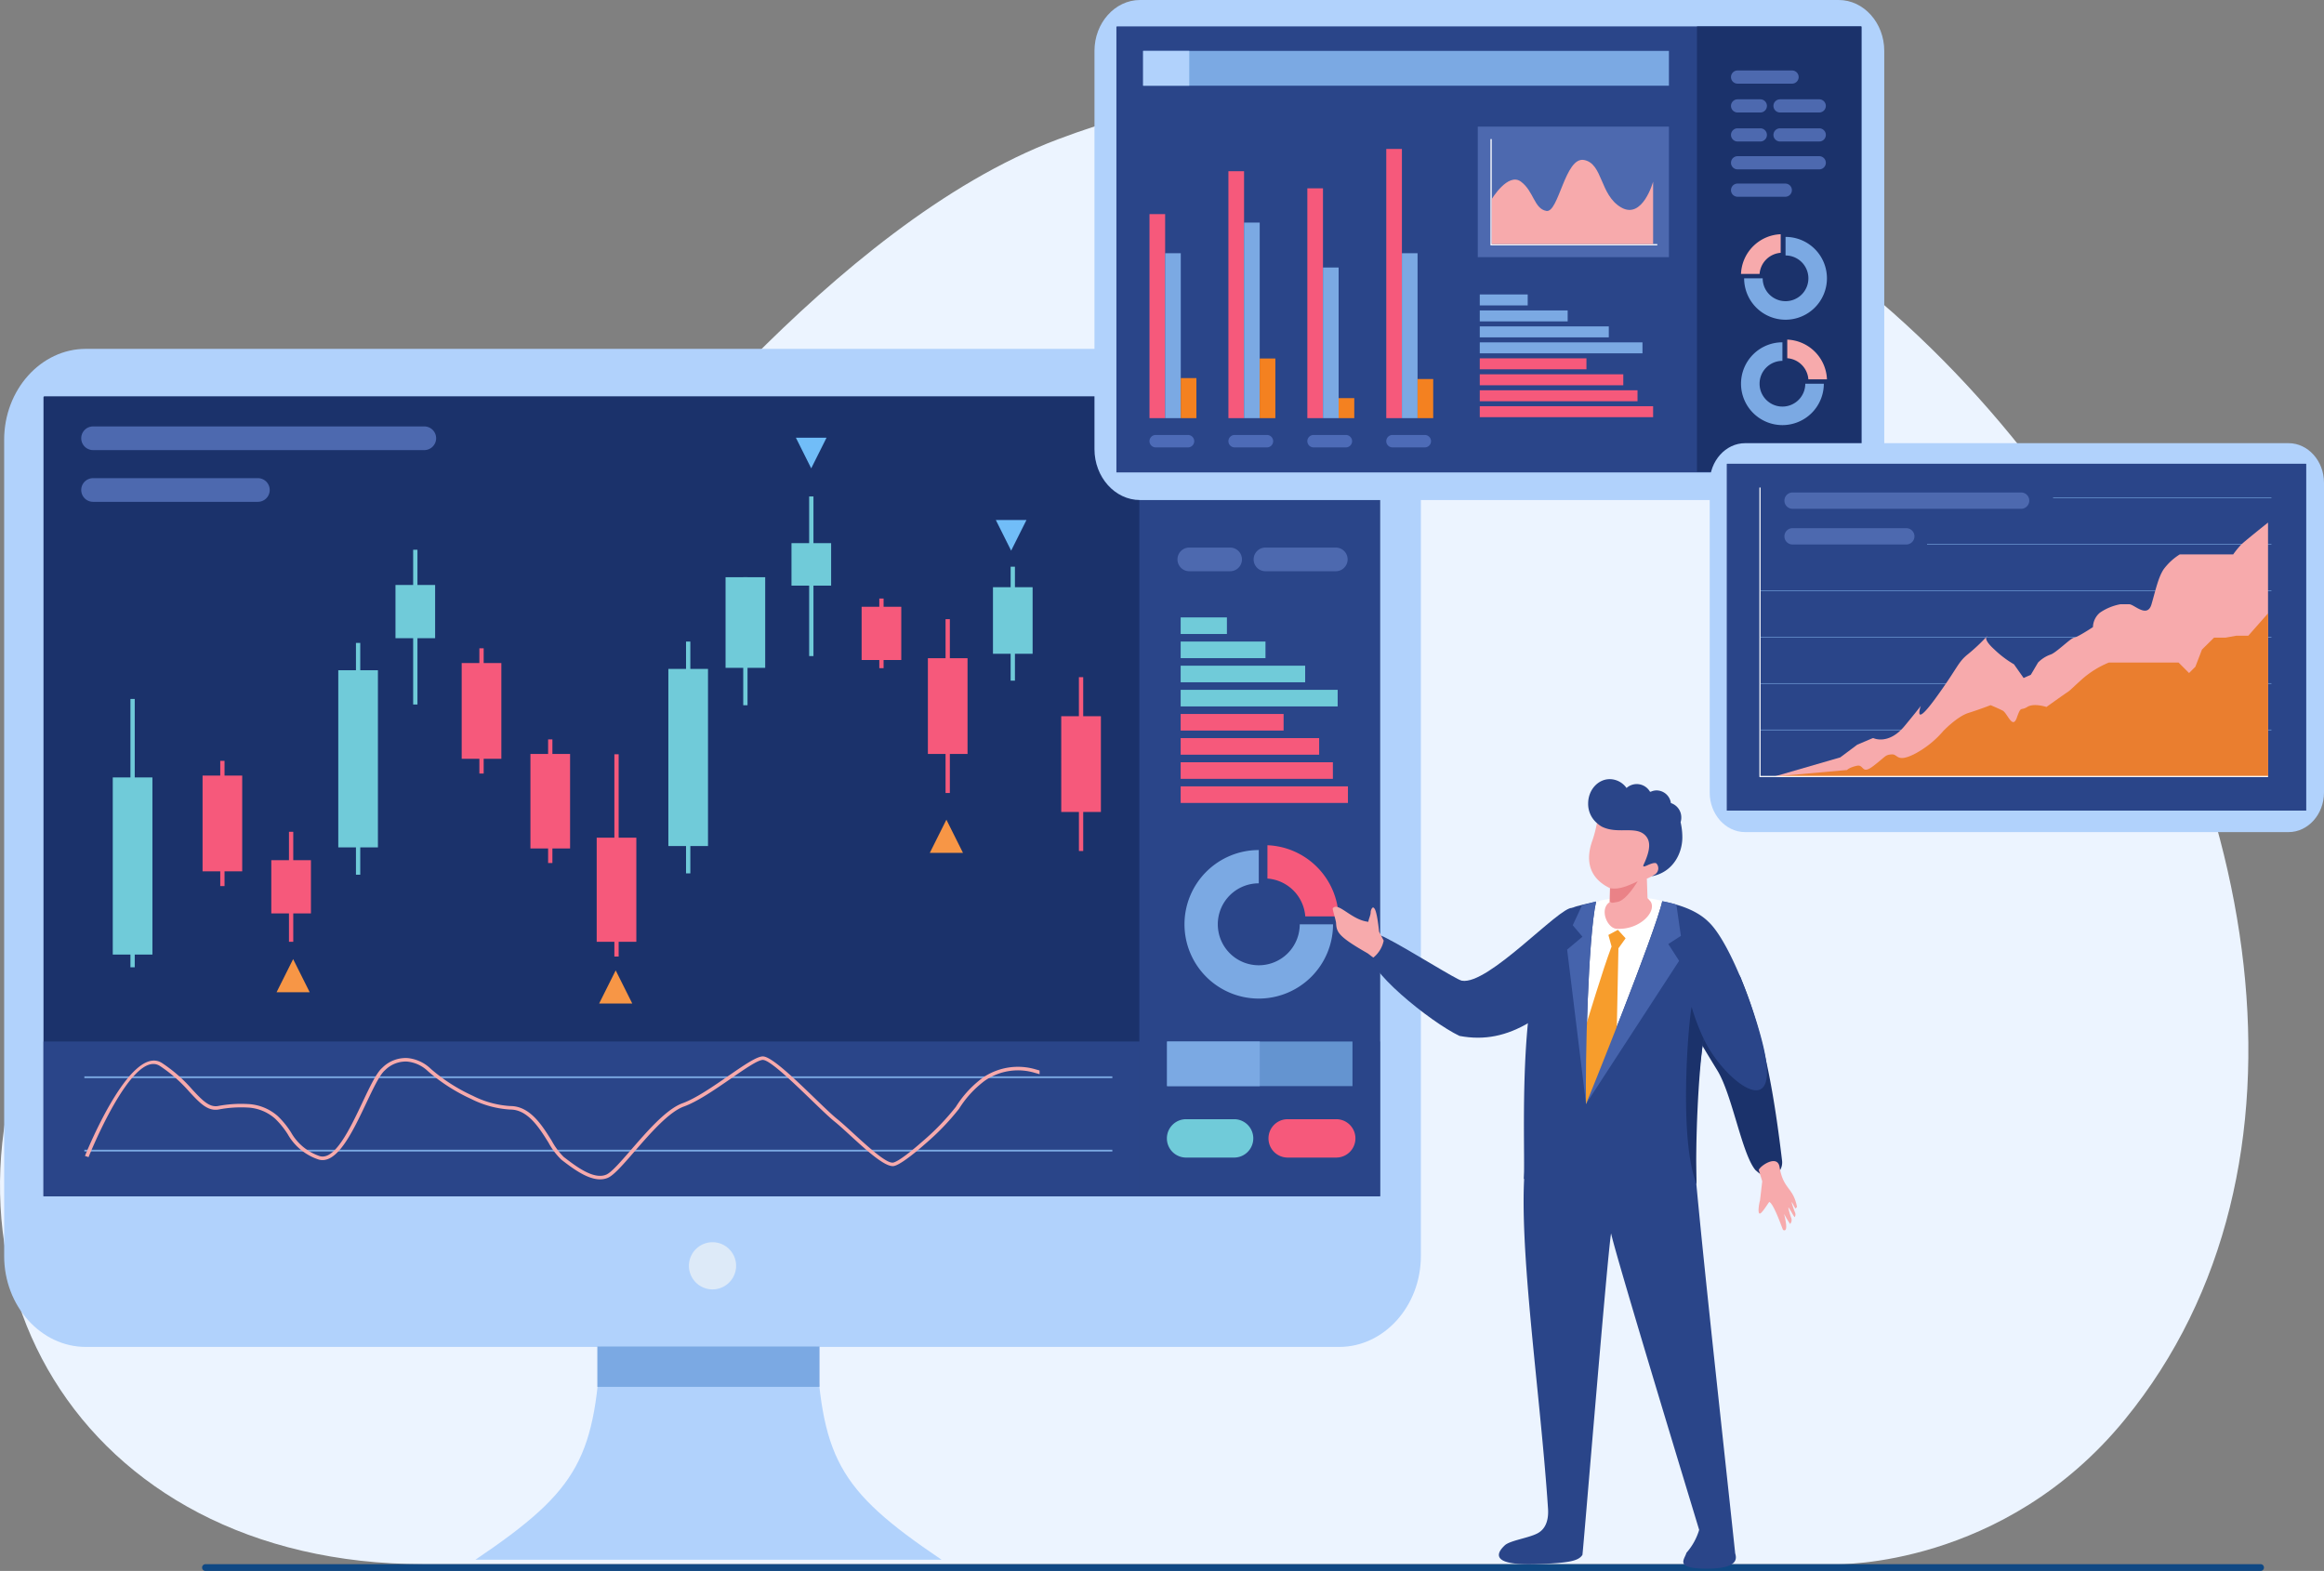 <svg id="Algo_trading-img" xmlns="http://www.w3.org/2000/svg" xmlns:xlink="http://www.w3.org/1999/xlink" width="579.538" height="391.756" viewBox="0 0 579.538 391.756">
  <rect x="0" y="0" width="579.538" height="391.756" fill="#808080" stroke="none"/>
  <defs>
    <clipPath id="clip-path">
      <rect id="Rectangle_1181" data-name="Rectangle 1181" width="579.538" height="391.756" fill="none"/>
    </clipPath>
  </defs>
  <g id="Group_9356" data-name="Group 9356" clip-path="url(#clip-path)">
    <path id="Path_21945" data-name="Path 21945" d="M263.784,64.185c-28.4,10.716-55.4,33.661-76.664,55.053-44.283,44.548-50.892,53.913-105.523,91.314-31.84,21.8-56.943,40.232-69.311,64.888C-22.457,344.7,18.926,419.5,105.642,419.5H458.151s41.466.951,71.725-36.068C632.432,257.97,462.333-10.735,263.784,64.185" transform="translate(0 -29.436)" fill="#ecf4ff" fill-rule="evenodd"/>
    <path id="Path_21946" data-name="Path 21946" d="M119.356,917.239h512.48a.844.844,0,1,1,0,1.689H119.356a.844.844,0,1,1,0-1.689" transform="translate(-68.113 -527.172)" fill="#0f4884" fill-rule="evenodd"/>
    <path id="Path_21947" data-name="Path 21947" d="M310.209,778.2c-1.43,31.033-5.214,38.88-31.438,56.565h116.25c-26.224-17.685-30.008-25.532-31.438-56.565L336.9,775.674Z" transform="translate(-160.22 -445.809)" fill="#b1d2fc" fill-rule="evenodd"/>
    <path id="Path_21948" data-name="Path 21948" d="M22.807,204.571H335.355c11.2,0,20.37,10.205,20.37,22.677V427.9h0v2.887c0,12.472-9.166,22.676-20.37,22.676H22.807c-11.2,0-20.37-10.2-20.37-22.676V227.248c0-12.472,9.167-22.677,20.37-22.677" transform="translate(-1.401 -117.575)" fill="#b1d2fc" fill-rule="evenodd"/>
    <path id="Path_21949" data-name="Path 21949" d="M25.757,232.382H358.527a.265.265,0,0,1,.249.277V431.872H25.509V232.659a.265.265,0,0,1,.248-.277" transform="translate(-14.661 -133.559)" fill="#1b326b"/>
    <rect id="Rectangle_1127" data-name="Rectangle 1127" width="333.266" height="38.585" transform="translate(10.848 259.729)" fill="#2a4589"/>
    <rect id="Rectangle_1128" data-name="Rectangle 1128" width="55.182" height="9.834" transform="translate(149.067 335.894)" fill="#7ba9e3"/>
    <rect id="Rectangle_1129" data-name="Rectangle 1129" width="55.182" height="9.834" transform="translate(149.067 335.894)" fill="none" stroke="#7ba9e3" stroke-miterlimit="22.926" stroke-width="0.216"/>
    <rect id="Rectangle_1130" data-name="Rectangle 1130" width="256.351" height="0.442" transform="translate(21.036 268.415)" fill="#7ba9e3"/>
    <rect id="Rectangle_1131" data-name="Rectangle 1131" width="256.351" height="0.442" transform="translate(21.036 286.717)" fill="#7ba9e3"/>
    <path id="Path_21950" data-name="Path 21950" d="M316.9,642.006c3.432-.321,6.953-3.112,6.966-3.121l.615.674c-.013.01-3.784,3-7.58,3.327ZM49.824,644.282c.032-.08,11.227-28.138,19.174-23.192a36.955,36.955,0,0,1,7.613,6.668c2.369,2.54,4.154,4.453,6.352,4.087a30.617,30.617,0,0,1,7.52-.5,12.075,12.075,0,0,1,7.441,3.024,21.575,21.575,0,0,1,3.293,4.056,12.983,12.983,0,0,0,6.919,5.829c3.866,1.508,7.716-6.626,10.939-13.436,1.745-3.687,3.314-7,4.707-8.347.079-.076.159-.152.241-.227a8.257,8.257,0,0,1,6.192-2.37,9.637,9.637,0,0,1,5.723,2.574c.087.077.174.157.263.241a43.854,43.854,0,0,0,10.342,6.6,23.813,23.813,0,0,0,9.357,2.555c4.913,0,7.915,4.805,10.324,8.663a17.04,17.04,0,0,0,3,4.039l.144.11c2.953,2.262,7.4,5.671,10.508,4.264,1.294-.586,3.559-3.2,6.2-6.239,3.963-4.57,8.751-10.091,12.769-11.539,3.286-1.185,7.626-4.182,11.454-6.826,3.751-2.591,7.023-4.85,8.578-4.85,2.137,0,8.071,5.729,12.922,10.411,2.289,2.209,4.333,4.182,5.568,5.171,1.1.883,2.519,2.181,4.048,3.581,3.8,3.477,8.3,7.607,9.951,7.312,1.164-.208,4.174-2.5,7.294-5.26A60.8,60.8,0,0,0,267,632.044a26.3,26.3,0,0,1,6.661-7.228,15.519,15.519,0,0,1,13.35-2.082q.434.114.863.245v.93c-.371-.117-.745-.227-1.12-.325a14.557,14.557,0,0,0-12.527,1.94,25.5,25.5,0,0,0-6.423,6.99,61.669,61.669,0,0,1-8.487,8.8c-3.233,2.856-6.416,5.246-7.772,5.488-2.138.383-6.839-3.923-10.8-7.55-1.519-1.391-2.925-2.68-4-3.543-1.27-1.018-3.327-3-5.631-5.226-4.723-4.56-10.5-10.138-12.236-10.138-1.243,0-4.4,2.177-8.01,4.674-3.876,2.676-8.27,5.711-11.678,6.94-3.777,1.361-8.478,6.783-12.37,11.269-2.708,3.123-5.033,5.8-6.521,6.478-3.658,1.658-8.393-1.969-11.533-4.375l-.144-.11a17.357,17.357,0,0,1-3.221-4.277c-2.286-3.66-5.135-8.22-9.5-8.22a24.8,24.8,0,0,1-9.781-2.651,44.917,44.917,0,0,1-10.6-6.766c-.079-.074-.161-.149-.245-.223a8.663,8.663,0,0,0-5.127-2.329,7.3,7.3,0,0,0-5.461,2.118c-.073.066-.148.137-.223.209-1.276,1.233-2.812,4.478-4.521,8.089-3.395,7.173-7.451,15.741-12.18,13.9a13.758,13.758,0,0,1-7.359-6.174,20.821,20.821,0,0,0-3.159-3.9A11.121,11.121,0,0,0,90.4,632.22a29.712,29.712,0,0,0-7.267.492c-2.731.456-4.667-1.62-7.239-4.377a36.21,36.21,0,0,0-7.422-6.512c-6.938-4.318-17.723,22.689-17.755,22.767Z" transform="translate(-28.636 -356.026)" fill="#f7aaac"/>
    <path id="Path_21951" data-name="Path 21951" d="M50.594,250.063h82.6a2.948,2.948,0,1,1,0,5.9h-82.6a2.948,2.948,0,0,1,0-5.9" transform="translate(-27.385 -143.721)" fill="#4d69af" fill-rule="evenodd"/>
    <path id="Path_21952" data-name="Path 21952" d="M50.594,280.4h41.1a2.948,2.948,0,0,1,0,5.9h-41.1a2.948,2.948,0,0,1,0-5.9" transform="translate(-27.385 -161.157)" fill="#4d69af" fill-rule="evenodd"/>
    <rect id="Rectangle_1132" data-name="Rectangle 1132" width="9.887" height="44.172" transform="translate(84.357 167.143)" fill="#70cbd9"/>
    <rect id="Rectangle_1133" data-name="Rectangle 1133" width="1.071" height="57.805" transform="translate(88.765 160.326)" fill="#70cbd9"/>
    <rect id="Rectangle_1134" data-name="Rectangle 1134" width="9.887" height="13.273" transform="translate(98.622 145.877)" fill="#70cbd9"/>
    <rect id="Rectangle_1135" data-name="Rectangle 1135" width="1.071" height="38.591" transform="translate(103.029 137.094)" fill="#70cbd9"/>
    <rect id="Rectangle_1136" data-name="Rectangle 1136" width="9.887" height="44.172" transform="translate(166.67 166.809)" fill="#70cbd9"/>
    <rect id="Rectangle_1137" data-name="Rectangle 1137" width="1.071" height="57.805" transform="translate(171.078 159.992)" fill="#70cbd9"/>
    <rect id="Rectangle_1138" data-name="Rectangle 1138" width="9.886" height="22.601" transform="translate(180.934 143.942)" fill="#70cbd9"/>
    <rect id="Rectangle_1139" data-name="Rectangle 1139" width="1.071" height="31.927" transform="translate(185.342 143.942)" fill="#70cbd9"/>
    <rect id="Rectangle_1140" data-name="Rectangle 1140" width="9.887" height="10.592" transform="translate(197.373 135.448)" fill="#70cbd9"/>
    <rect id="Rectangle_1141" data-name="Rectangle 1141" width="1.071" height="39.808" transform="translate(201.781 123.802)" fill="#70cbd9"/>
    <rect id="Rectangle_1142" data-name="Rectangle 1142" width="9.886" height="16.599" transform="translate(247.618 146.436)" fill="#70cbd9"/>
    <rect id="Rectangle_1143" data-name="Rectangle 1143" width="1.071" height="28.414" transform="translate(252.025 141.322)" fill="#70cbd9"/>
    <rect id="Rectangle_1144" data-name="Rectangle 1144" width="9.887" height="44.172" transform="translate(28.12 193.874)" fill="#70cbd9"/>
    <rect id="Rectangle_1145" data-name="Rectangle 1145" width="1.071" height="66.913" transform="translate(32.528 174.302)" fill="#70cbd9"/>
    <path id="Path_21953" data-name="Path 21953" d="M287.541,351h1.071v2.048h4.408v13.274h-4.408v2.048h-1.071v-2.048h-4.407V353.053h4.407Zm16.524,5.142h1.071v9.736h4.408v23.873h-4.408v9.736h-1.071v-9.736h-4.408V365.882h4.408ZM187.812,363.4h1.071v3.684h4.408v23.873h-4.408v3.684h-1.071v-3.684H183.4V367.083h4.408Zm17.139,22.721h1.071v3.637h4.408v23.564h-4.408v3.636h-1.071v-3.636h-4.408V389.757h4.408Zm16.524,3.716h1.071v20.8h4.408v25.954h-4.408v3.684h-1.071v-3.684h-4.408V410.637h4.408Zm-98.284,1.629h1.07v3.684h4.408v23.873h-4.408v3.684h-1.07v-3.684h-4.408V395.149h4.408Zm17.139,17.7H141.4v7.074h4.408v13.274H141.4v7.073H140.33v-7.073h-4.407V416.234h4.407Zm192.579-28.821h4.408V370.6h1.071v9.737H342.8v23.873h-4.408v9.736h-1.071v-9.736h-4.408Z" transform="translate(-68.269 -201.735)" fill="#f6597b" fill-rule="evenodd"/>
    <path id="Path_21954" data-name="Path 21954" d="M355.455,569.039l4.134,8.268h-8.268Z" transform="translate(-201.917 -327.048)" fill="#f79646" fill-rule="evenodd"/>
    <path id="Path_21955" data-name="Path 21955" d="M470.516,264.307l-3.825-7.65h7.651Z" transform="translate(-268.225 -147.51)" fill="#71bdf8" fill-rule="evenodd"/>
    <path id="Path_21956" data-name="Path 21956" d="M587.757,312.567l-3.825-7.65h7.651Z" transform="translate(-335.607 -175.247)" fill="#71bdf8" fill-rule="evenodd"/>
    <path id="Path_21957" data-name="Path 21957" d="M166.3,562.419l4.134,8.268h-8.268Z" transform="translate(-93.2 -323.243)" fill="#f79646" fill-rule="evenodd"/>
    <path id="Path_21958" data-name="Path 21958" d="M549.373,480.67l4.134,8.268h-8.268Z" transform="translate(-313.369 -276.259)" fill="#f79646" fill-rule="evenodd"/>
    <rect id="Rectangle_1146" data-name="Rectangle 1146" width="59.994" height="199.213" transform="translate(284.12 99.1)" fill="#2a4589"/>
    <path id="Path_21959" data-name="Path 21959" d="M731.619,516.986A18.521,18.521,0,1,1,713.1,498.465v8.3a10.218,10.218,0,1,0,10.219,10.218Z" transform="translate(-399.199 -286.487)" fill="#7ba9e3" fill-rule="evenodd"/>
    <path id="Path_21960" data-name="Path 21960" d="M743.216,495.64a18.52,18.52,0,0,1,17.75,17.75h-8.314a10.22,10.22,0,0,0-9.436-9.436Z" transform="translate(-427.154 -284.863)" fill="#f6597b" fill-rule="evenodd"/>
    <path id="Path_21961" data-name="Path 21961" d="M689.2,656.3h11.975a4.785,4.785,0,0,1,0,9.569H689.2a4.785,4.785,0,1,1,0-9.569" transform="translate(-393.358 -377.201)" fill="#70cbd9" fill-rule="evenodd"/>
    <path id="Path_21962" data-name="Path 21962" d="M748.773,656.3h11.975a4.785,4.785,0,1,1,0,9.569H748.773a4.785,4.785,0,1,1,0-9.569" transform="translate(-427.598 -377.201)" fill="#f6597b" fill-rule="evenodd"/>
    <rect id="Rectangle_1147" data-name="Rectangle 1147" width="46.237" height="11.122" transform="translate(291.031 259.728)" fill="#6494d0"/>
    <rect id="Rectangle_1148" data-name="Rectangle 1148" width="23.118" height="11.122" transform="translate(291.031 259.728)" fill="#7ba9e3"/>
    <path id="Path_21963" data-name="Path 21963" d="M693.415,321.1h10.178a2.948,2.948,0,1,1,0,5.9H693.415a2.948,2.948,0,0,1,0-5.9" transform="translate(-396.837 -184.549)" fill="#4d69af" fill-rule="evenodd"/>
    <path id="Path_21964" data-name="Path 21964" d="M738.071,321.1h17.541a2.948,2.948,0,1,1,0,5.9H738.071a2.948,2.948,0,0,1,0-5.9" transform="translate(-422.503 -184.549)" fill="#4d69af" fill-rule="evenodd"/>
    <rect id="Rectangle_1149" data-name="Rectangle 1149" width="11.533" height="4.136" transform="translate(294.424 153.966)" fill="#70cbd9"/>
    <rect id="Rectangle_1150" data-name="Rectangle 1150" width="21.15" height="4.136" transform="translate(294.424 159.986)" fill="#70cbd9"/>
    <rect id="Rectangle_1151" data-name="Rectangle 1151" width="31.047" height="4.136" transform="translate(294.423 166.007)" fill="#70cbd9"/>
    <rect id="Rectangle_1152" data-name="Rectangle 1152" width="39.151" height="4.136" transform="translate(294.423 172.027)" fill="#70cbd9"/>
    <rect id="Rectangle_1153" data-name="Rectangle 1153" width="25.669" height="4.136" transform="translate(294.423 178.047)" fill="#f6597b"/>
    <rect id="Rectangle_1154" data-name="Rectangle 1154" width="34.534" height="4.136" transform="translate(294.424 184.067)" fill="#f6597b"/>
    <rect id="Rectangle_1155" data-name="Rectangle 1155" width="37.959" height="4.136" transform="translate(294.423 190.088)" fill="#f6597b"/>
    <rect id="Rectangle_1156" data-name="Rectangle 1156" width="41.712" height="4.136" transform="translate(294.424 196.098)" fill="#f6597b"/>
    <path id="Path_21965" data-name="Path 21965" d="M409.864,728.438a5.882,5.882,0,1,1-5.882,5.882,5.882,5.882,0,0,1,5.882-5.882" transform="translate(-232.184 -418.661)" fill="#ddeaf8" fill-rule="evenodd"/>
    <path id="Path_21966" data-name="Path 21966" d="M711.428,227.061h31.5a3.821,3.821,0,0,1,3.81,3.81h0a3.821,3.821,0,0,1-3.81,3.81h-31.5a3.821,3.821,0,0,1-3.81-3.81h0a3.821,3.821,0,0,1,3.81-3.81" transform="translate(-406.694 -130.5)" fill="#4d69af" fill-rule="evenodd"/>
    <path id="Path_21967" data-name="Path 21967" d="M711.428,266.274h13.155a3.81,3.81,0,1,1,0,7.62H711.428a3.81,3.81,0,0,1,0-7.62" transform="translate(-406.694 -153.038)" fill="#4d69af" fill-rule="evenodd"/>
    <path id="Path_21968" data-name="Path 21968" d="M769.148,266.274h22.671a3.81,3.81,0,1,1,0,7.62H769.148a3.81,3.81,0,0,1,0-7.62" transform="translate(-439.868 -153.038)" fill="#4d69af" fill-rule="evenodd"/>
    <path id="Path_21969" data-name="Path 21969" d="M653.147,0H827.384c6.246,0,11.356,5.71,11.356,12.688v99.32c0,6.978-5.11,12.688-11.356,12.688H653.147c-6.245,0-11.356-5.71-11.356-12.688V12.688C641.791,5.71,646.9,0,653.147,0" transform="translate(-368.861)" fill="#b1d2fc" fill-rule="evenodd"/>
    <path id="Path_21970" data-name="Path 21970" d="M654.792,15.5H840.3a.147.147,0,0,1,.138.154V126.714H654.653V15.658a.148.148,0,0,1,.139-.154" transform="translate(-376.254 -8.911)" fill="#2a4589"/>
    <rect id="Rectangle_1157" data-name="Rectangle 1157" width="41.011" height="111.056" transform="translate(423.175 6.593)" fill="#1b326b"/>
    <path id="Path_21971" data-name="Path 21971" d="M1022.748,149.245a10.325,10.325,0,1,0,10.325-10.325v4.629a5.7,5.7,0,1,1-5.7,5.7Z" transform="translate(-587.812 -79.842)" fill="#7ba9e3" fill-rule="evenodd"/>
    <path id="Path_21972" data-name="Path 21972" d="M1030.817,137.345a10.324,10.324,0,0,0-9.9,9.9h4.635a5.7,5.7,0,0,1,5.26-5.26Z" transform="translate(-586.762 -78.937)" fill="#f7aaac" fill-rule="evenodd"/>
    <rect id="Rectangle_1158" data-name="Rectangle 1158" width="131.119" height="8.681" transform="translate(285.062 12.693)" fill="#7ba9e3"/>
    <rect id="Rectangle_1159" data-name="Rectangle 1159" width="11.504" height="8.681" transform="translate(285.062 12.693)" fill="#b1d2fc"/>
    <rect id="Rectangle_1160" data-name="Rectangle 1160" width="3.901" height="50.879" transform="translate(286.65 53.394)" fill="#f6597b"/>
    <rect id="Rectangle_1161" data-name="Rectangle 1161" width="3.901" height="41.127" transform="translate(290.55 63.146)" fill="#7ba9e3"/>
    <rect id="Rectangle_1162" data-name="Rectangle 1162" width="3.901" height="9.988" transform="translate(294.451 94.286)" fill="#f48120"/>
    <path id="Path_21973" data-name="Path 21973" d="M675.6,255.065h8.06a1.554,1.554,0,0,1,1.55,1.55h0a1.555,1.555,0,0,1-1.55,1.55H675.6a1.555,1.555,0,0,1-1.55-1.55h0a1.554,1.554,0,0,1,1.55-1.55" transform="translate(-387.403 -146.595)" fill="#4d6bb7" fill-rule="evenodd"/>
    <rect id="Rectangle_1163" data-name="Rectangle 1163" width="3.901" height="61.576" transform="translate(306.332 42.698)" fill="#f6597b"/>
    <rect id="Rectangle_1164" data-name="Rectangle 1164" width="3.901" height="48.767" transform="translate(310.233 55.507)" fill="#7ba9e3"/>
    <rect id="Rectangle_1165" data-name="Rectangle 1165" width="3.901" height="14.875" transform="translate(314.134 89.399)" fill="#f48120"/>
    <path id="Path_21974" data-name="Path 21974" d="M721.886,255.065h8.06a1.554,1.554,0,0,1,1.55,1.55h0a1.555,1.555,0,0,1-1.55,1.55h-8.06a1.554,1.554,0,0,1-1.55-1.55h0a1.554,1.554,0,0,1,1.55-1.55" transform="translate(-414.004 -146.595)" fill="#4d6bb7" fill-rule="evenodd"/>
    <rect id="Rectangle_1166" data-name="Rectangle 1166" width="3.901" height="57.31" transform="translate(326.014 46.963)" fill="#f6597b"/>
    <rect id="Rectangle_1167" data-name="Rectangle 1167" width="3.901" height="37.565" transform="translate(329.915 66.709)" fill="#7ba9e3"/>
    <rect id="Rectangle_1168" data-name="Rectangle 1168" width="3.901" height="4.994" transform="translate(333.816 99.28)" fill="#f48120"/>
    <path id="Path_21975" data-name="Path 21975" d="M768.168,255.065h8.06a1.554,1.554,0,0,1,1.55,1.55h0a1.555,1.555,0,0,1-1.55,1.55h-8.06a1.554,1.554,0,0,1-1.55-1.55h0a1.554,1.554,0,0,1,1.55-1.55" transform="translate(-440.604 -146.595)" fill="#4d6bb7" fill-rule="evenodd"/>
    <rect id="Rectangle_1169" data-name="Rectangle 1169" width="3.901" height="67.132" transform="translate(345.696 37.142)" fill="#f6597b"/>
    <rect id="Rectangle_1170" data-name="Rectangle 1170" width="3.901" height="41.127" transform="translate(349.597 63.146)" fill="#7ba9e3"/>
    <rect id="Rectangle_1171" data-name="Rectangle 1171" width="3.901" height="9.755" transform="translate(353.499 94.518)" fill="#f48120"/>
    <path id="Path_21976" data-name="Path 21976" d="M814.451,255.065h8.06a1.554,1.554,0,0,1,1.55,1.55h0a1.554,1.554,0,0,1-1.55,1.55h-8.06a1.554,1.554,0,0,1-1.55-1.55h0a1.554,1.554,0,0,1,1.55-1.55" transform="translate(-467.205 -146.595)" fill="#4d6bb7" fill-rule="evenodd"/>
    <path id="Path_21977" data-name="Path 21977" d="M1041.572,211.05a10.325,10.325,0,1,1-10.325-10.325v4.629a5.7,5.7,0,1,0,5.7,5.7Z" transform="translate(-586.762 -115.364)" fill="#7ba9e3" fill-rule="evenodd"/>
    <path id="Path_21978" data-name="Path 21978" d="M1048.037,199.15a10.324,10.324,0,0,1,9.9,9.9H1053.3a5.7,5.7,0,0,0-5.26-5.26Z" transform="translate(-602.346 -114.459)" fill="#f7aaac" fill-rule="evenodd"/>
    <path id="Path_21979" data-name="Path 21979" d="M1016.683,41.322h13.587a1.643,1.643,0,1,1,0,3.286h-13.587a1.643,1.643,0,0,1,0-3.286" transform="translate(-583.381 -23.749)" fill="#4d69af" fill-rule="evenodd"/>
    <path id="Path_21980" data-name="Path 21980" d="M1016.683,58.234h5.674A1.648,1.648,0,0,1,1024,59.877h0a1.648,1.648,0,0,1-1.643,1.643h-5.674a1.648,1.648,0,0,1-1.643-1.643h0a1.648,1.648,0,0,1,1.643-1.643" transform="translate(-583.381 -33.469)" fill="#4d69af" fill-rule="evenodd"/>
    <path id="Path_21981" data-name="Path 21981" d="M1041.578,58.234h9.778A1.648,1.648,0,0,1,1053,59.877h0a1.648,1.648,0,0,1-1.644,1.643h-9.778a1.648,1.648,0,0,1-1.643-1.643h0a1.648,1.648,0,0,1,1.643-1.643" transform="translate(-597.69 -33.469)" fill="#4d69af" fill-rule="evenodd"/>
    <path id="Path_21982" data-name="Path 21982" d="M1016.683,75.246h5.674a1.643,1.643,0,0,1,0,3.287h-5.674a1.643,1.643,0,0,1,0-3.287" transform="translate(-583.381 -43.247)" fill="#4d69af" fill-rule="evenodd"/>
    <path id="Path_21983" data-name="Path 21983" d="M1041.578,75.246h9.778a1.643,1.643,0,1,1,0,3.287h-9.778a1.643,1.643,0,0,1,0-3.287" transform="translate(-597.69 -43.247)" fill="#4d69af" fill-rule="evenodd"/>
    <rect id="Rectangle_1172" data-name="Rectangle 1172" width="11.952" height="2.736" transform="translate(369.012 73.429)" fill="#7ba9e3"/>
    <rect id="Rectangle_1173" data-name="Rectangle 1173" width="21.919" height="2.736" transform="translate(369.012 77.411)" fill="#7ba9e3"/>
    <rect id="Rectangle_1174" data-name="Rectangle 1174" width="32.175" height="2.736" transform="translate(369.012 81.394)" fill="#7ba9e3"/>
    <rect id="Rectangle_1175" data-name="Rectangle 1175" width="40.573" height="2.736" transform="translate(369.012 85.376)" fill="#7ba9e3"/>
    <rect id="Rectangle_1176" data-name="Rectangle 1176" width="26.602" height="2.736" transform="translate(369.012 89.358)" fill="#f6597b"/>
    <rect id="Rectangle_1177" data-name="Rectangle 1177" width="35.789" height="2.736" transform="translate(369.012 93.34)" fill="#f6597b"/>
    <rect id="Rectangle_1178" data-name="Rectangle 1178" width="39.338" height="2.736" transform="translate(369.012 97.323)" fill="#f6597b"/>
    <rect id="Rectangle_1179" data-name="Rectangle 1179" width="43.228" height="2.736" transform="translate(369.012 101.298)" fill="#f6597b"/>
    <rect id="Rectangle_1180" data-name="Rectangle 1180" width="47.665" height="32.552" transform="translate(368.516 31.577)" fill="#4d69af"/>
    <path id="Path_21984" data-name="Path 21984" d="M874.318,81.543v26.194H915.6v.314H874V81.543Z" transform="translate(-502.323 -46.866)" fill="#fff"/>
    <path id="Path_21985" data-name="Path 21985" d="M874.742,103.522s4.068-6.755,7.291-4.353,3.258,6.756,6.337,7.3,4.648-13.578,9.383-12.705,3.9,8.731,9.259,11.831,7.975-6.427,7.975-6.427v15.571H874.742Z" transform="translate(-502.747 -53.868)" fill="#f7aaac" fill-rule="evenodd"/>
    <path id="Path_21986" data-name="Path 21986" d="M1016.683,91.59h20.366a1.643,1.643,0,0,1,0,3.286h-20.366a1.643,1.643,0,0,1,0-3.286" transform="translate(-583.381 -52.64)" fill="#4d69af" fill-rule="evenodd"/>
    <path id="Path_21987" data-name="Path 21987" d="M1016.683,107.647h11.9a1.643,1.643,0,0,1,0,3.287h-11.9a1.643,1.643,0,0,1,0-3.287" transform="translate(-583.381 -61.869)" fill="#4d69af" fill-rule="evenodd"/>
    <path id="Path_21988" data-name="Path 21988" d="M1056.719,466.99h10.232a2.972,2.972,0,0,1,2.964,2.963h0a2.972,2.972,0,0,1-2.964,2.963h-10.232a2.972,2.972,0,0,1-2.964-2.963h0a2.972,2.972,0,0,1,2.964-2.963" transform="translate(-605.632 -268.397)" fill="#4d69af" fill-rule="evenodd"/>
    <path id="Path_21989" data-name="Path 21989" d="M1101.613,466.99h17.634a2.972,2.972,0,0,1,2.963,2.963h0a2.972,2.972,0,0,1-2.963,2.963h-17.634a2.972,2.972,0,0,1-2.963-2.963h0a2.972,2.972,0,0,1,2.963-2.963" transform="translate(-631.435 -268.397)" fill="#4d69af" fill-rule="evenodd"/>
    <path id="Path_21990" data-name="Path 21990" d="M1011.387,259.88H1146.91c4.858,0,8.833,4.441,8.833,9.869V347c0,5.427-3.975,9.868-8.833,9.868H1011.387c-4.858,0-8.833-4.441-8.833-9.868V269.749c0-5.428,3.974-9.869,8.833-9.869" transform="translate(-576.205 -149.363)" fill="#b1d2fc" fill-rule="evenodd"/>
    <path id="Path_21991" data-name="Path 21991" d="M1012.667,271.939h144.292a.115.115,0,0,1,.108.12V358.44H1012.559V272.059a.115.115,0,0,1,.108-.12" transform="translate(-581.956 -156.294)" fill="#2a4589"/>
    <path id="Path_21992" data-name="Path 21992" d="M1032.372,349.623h127.395v.141H1032.372Zm0-11.579h127.395v.141H1032.372Zm0-11.579h127.395v.141H1032.372Zm0-11.579h127.395v.141H1032.372Zm41.521-11.579h85.874v.141h-85.874Zm31.43-11.579h54.444v.141h-54.444Z" transform="translate(-593.343 -167.668)" fill="#7ba9e3"/>
    <path id="Path_21993" data-name="Path 21993" d="M1040.505,369.763l16.416-4.76,4.25-3.175L1065,360.21h.232s3.746,1.8,7.763-3.07,4.017-5.016,4.017-5.016-2.071,6,3.62-1.794,5.538-8.988,8.16-11.084a45.457,45.457,0,0,0,4.841-4.583h0s-1.47.54,1.675,3.385a25.78,25.78,0,0,0,4.942,3.744l2.4,3.411,1.8-.807,1.8-3.053a8.261,8.261,0,0,1,3-1.947c1.348-.3,5.091-4.139,5.99-4.255s4.7-2.633,4.7-2.633a4.856,4.856,0,0,1,1.734-3.594,13.248,13.248,0,0,1,5.09-2.1H1129c1.2,0,4.493,3.594,5.541,0s1.648-6.589,3-8.686a14.645,14.645,0,0,1,4.043-3.744h13.328a22.054,22.054,0,0,1,1.946-2.4c.9-.9,6.739-5.541,6.739-5.541v63.313Z" transform="translate(-598.017 -176.128)" fill="#f7aaac" fill-rule="evenodd"/>
    <path id="Path_21994" data-name="Path 21994" d="M1040.505,400.323l18.114-1.615s.449-.6,2.4-1.048,1.1,2.4,4.217,0,2.822-2.7,4.469-2.845,1.2,2.1,5.541,0a24.1,24.1,0,0,0,7.338-5.8s3.444-3.632,6.29-4.53,5.541-1.946,5.541-1.946,1.8.749,2.995,1.348,2.467,4.853,3.556,1.753.937-1.6,2.584-2.652,4.792,0,4.792,0,4.193-3,5.091-3.594.6-.449,3.744-3.294a23.7,23.7,0,0,1,6.739-4.193h17.371l2.621,2.621,1.573-1.573,1.647-4.284,3-2.967h2.845l2.7-.478h3l4.941-5.6v40.7Z" transform="translate(-598.017 -206.689)" fill="#ea7e2f" fill-rule="evenodd"/>
    <path id="Path_21995" data-name="Path 21995" d="M1031.99,285.873v71.922h126.547v.283H1031.706v-72.2Z" transform="translate(-592.96 -164.302)" fill="#fff"/>
    <path id="Path_21996" data-name="Path 21996" d="M1048.4,288.788h56.993a2.034,2.034,0,1,1,0,4.068H1048.4a2.034,2.034,0,1,1,0-4.068" transform="translate(-601.385 -165.977)" fill="#4d69af" fill-rule="evenodd"/>
    <path id="Path_21997" data-name="Path 21997" d="M1048.4,309.722h28.358a2.034,2.034,0,1,1,0,4.068H1048.4a2.034,2.034,0,1,1,0-4.068" transform="translate(-601.385 -178.009)" fill="#4d69af" fill-rule="evenodd"/>
    <path id="Path_21998" data-name="Path 21998" d="M861.792,544.279c-14.063,15.279-23.627,22.393-36.138,20.035-7.295-3.464-24.157-17.109-22.182-21.059,1.454-2.908-.127-5.5,3.966-3.319,5.5,2.782,17.409,10.348,18.78,10.6,6.607,1.221,24.38-18.541,27.551-18.149,1.136-.115,12.444,9.4,8.023,11.891" transform="translate(-461.694 -305.98)" fill="#2a4589" fill-rule="evenodd"/>
    <path id="Path_21999" data-name="Path 21999" d="M793.052,537.965c-.1-1.023-.547-5.074-1.178-5.816-.321-.379-.424-.234-.6-.037a1.875,1.875,0,0,0-.329,1.027c.005.743-.617,1.938-.554,2.345-4.223-.387-7.572-5.133-8.911-3.339-.02.45.8,2.951.842,3.651.131,2.224.435,3.306,7.762,7.486.347.2,1.165.911,1.544,1.12a7.34,7.34,0,0,0,2.569-4.223Z" transform="translate(-449.143 -305.612)" fill="#f7aaac" fill-rule="evenodd"/>
    <path id="Path_22000" data-name="Path 22000" d="M886.311,643.2c-3.914,17.177,2.757,58.934,4.879,91.063.145,2.186-.22,4.862-2.576,6.146-2.154,1.177-6.941,1.806-8.214,3.025-.919.878-5.245,5.019,7.339,4.687,8.94-.235,11.07-.858,12.027-2.308.134-.2,6.215-74.586,7.145-80.183,1.6,7.133,21.974,73.9,21.969,73.942a15.257,15.257,0,0,1-3.171,5.713c-.488,1.745-3.195,4.024,5.473,3.949s6.637-3.44,6.666-3.97c-3.845-36.17-9.1-82.815-10.684-103.783,0,0-11.531-.165-17.818-3.716-9.554-5.4-15.455-27.353-13.67-4.756.334,4.235-7.877,4.352-9.366,10.191" transform="translate(-505.159 -358.058)" fill="#2a4589" fill-rule="evenodd"/>
    <path id="Path_22001" data-name="Path 22001" d="M997.535,563.04c5.856,14.293,8.295,29.87,10.123,45.092a3.811,3.811,0,0,1-2.327,3.987c-1.206.646-2.1.322-4.328-1.638-3.385-4.076-5.78-18.775-9.462-24.791-7.267-11.874-14.267-23.394-10.406-31,.183-1.069,15.241,3.679,16.4,8.353" transform="translate(-563.264 -318.711)" fill="#1b326b" fill-rule="evenodd"/>
    <path id="Path_22002" data-name="Path 22002" d="M938.407,561.927a176.213,176.213,0,0,0-1.772,36.194c-16.869,2.9-32.974,1.981-43.049-1.227.472-11.132-2.818-64.546,13.68-68.084,11.16-3.128,26.127-2.139,32.309,3.958l.053.05c4.725,4.426,10.563,19.018,13.311,29.59,5.764,22.171-9.7,9.927-14.533-.481" transform="translate(-513.578 -302.932)" fill="#2a4589" fill-rule="evenodd"/>
    <path id="Path_22003" data-name="Path 22003" d="M932.493,527.209c-2.025,9.192-2.73,40.231-2.516,50.486.393-.772,17.569-43.506,19.022-50.6-4.71-1.34-11.318-1.159-16.506.114" transform="translate(-534.472 -302.409)" fill="#fff" fill-rule="evenodd"/>
    <path id="Path_22004" data-name="Path 22004" d="M928.418,571.2l.684,17.46,7.624-16.053.458-22.749,1.788-2.5-1.919-2.111-2.37,1.274.79,2.881c-2.343,6.245-5.494,16.936-7.054,21.8" transform="translate(-533.596 -313.37)" fill="#f79d2c"/>
    <path id="Path_22005" data-name="Path 22005" d="M993.058,598.356c-1.314,8.366-2.084,25.7-1.772,36.195-4.422-10.966-2.076-39.667-1.218-44.087a55.048,55.048,0,0,0,2.99,7.892" transform="translate(-568.229 -339.362)" fill="#1b326b" fill-rule="evenodd"/>
    <path id="Path_22006" data-name="Path 22006" d="M937.043,490.249l-.063,3.432-.5.424c-1.955,2.095.162,6.4,2.389,6.264,5.63.278,9.952-4.34,8.26-6.845l-.735-.819-.162-4.856c.291-.017,2.4-1.218,3.034-1.411a3.266,3.266,0,0,0,1.615-2.687c.061-1.28-1.917-.865-1.917-.865,2.4-3.28,5.11-5.958,1.591-8.911s-11.6-4.677-11.6-4.677l-4.865-1.686c.619,1.679-.209,7.278-1.458,10.775-1.775,4.971-.791,9.371,4.412,11.864" transform="translate(-535.551 -268.753)" fill="#f7aaac" fill-rule="evenodd"/>
    <path id="Path_22007" data-name="Path 22007" d="M950.915,516.784s-2.751,4.719-5.012,5.147-1.105.111-1.947.011l.063-3.431c1.557.25,3.081.128,6.9-1.727" transform="translate(-542.527 -297.015)" fill="#ea8287" fill-rule="evenodd"/>
    <path id="Path_22008" data-name="Path 22008" d="M934.629,468.71c4.045,2.072,8.7-.386,11.058,2.388,1.166,1.374,1.049,3.355-.258,6.414-.385.9-.9,1.565.624.86.7-.324,1.85-.776,2.243-.458a1.81,1.81,0,0,1-.264,2.672c-.311.214-.9.532-.9.532,5.44-1.031,7.707-5.94,7.63-9.892a16.787,16.787,0,0,0-.43-3.59,3.928,3.928,0,0,0,.172-1.155,3.75,3.75,0,0,0-2.589-3.62,3.65,3.65,0,0,0-3.547-3.159,3.442,3.442,0,0,0-1.506.346l-.18-.047a3.811,3.811,0,0,0-5.835-.9,5.185,5.185,0,0,0-4.168-2.207c-2.985,0-5.406,2.721-5.406,6.077a6.3,6.3,0,0,0,2.39,5.044,6.041,6.041,0,0,0,.967.693" transform="translate(-535.237 -262.595)" fill="#2a4589" fill-rule="evenodd"/>
    <path id="Path_22009" data-name="Path 22009" d="M923.666,579.1h0l-4.706-38.475,3.813-3.217-2.413-2.859,2.368-5.092c.974.018,2.3-.633,3.455-.842-2.025,9.192-2.73,40.228-2.516,50.484" transform="translate(-528.161 -303.815)" fill="#4563ac" fill-rule="evenodd"/>
    <path id="Path_22010" data-name="Path 22010" d="M930.028,579v0l23.218-35.672-2.7-4.191,3.143-2.029-1.126-7.8a31.078,31.078,0,0,0-3.52-.864c-1.51,7.215-18.61,49.76-19.012,50.555" transform="translate(-534.522 -303.72)" fill="#4563ac" fill-rule="evenodd"/>
    <path id="Path_22011" data-name="Path 22011" d="M1031.261,683.1l.862,2.818-.558,4.8c-.208.544-.816,4.05.273,3.065.764-.692,1.969-2.759,2.06-2.715,1.2.57,3.308,6.91,3.416,6.968,1.518.81.413-3.294.257-4a26.269,26.269,0,0,0,1.5,2.515,1.443,1.443,0,0,0,.328-1.376,17.682,17.682,0,0,1-.771-2.7c.132-.207,1.5,2.559,1.607,2.357a1.265,1.265,0,0,0,.1-1.059,24.546,24.546,0,0,1-.891-2.624c.085-.256.947,1.783,1,1.543.046-.187.374-.255.339-.438-.945-4.937-3.411-4.236-4.34-9.919-.518-3.161-4.765-.36-5.193.761" transform="translate(-592.674 -391.329)" fill="#f7aaac" fill-rule="evenodd"/>
  </g>
</svg>
